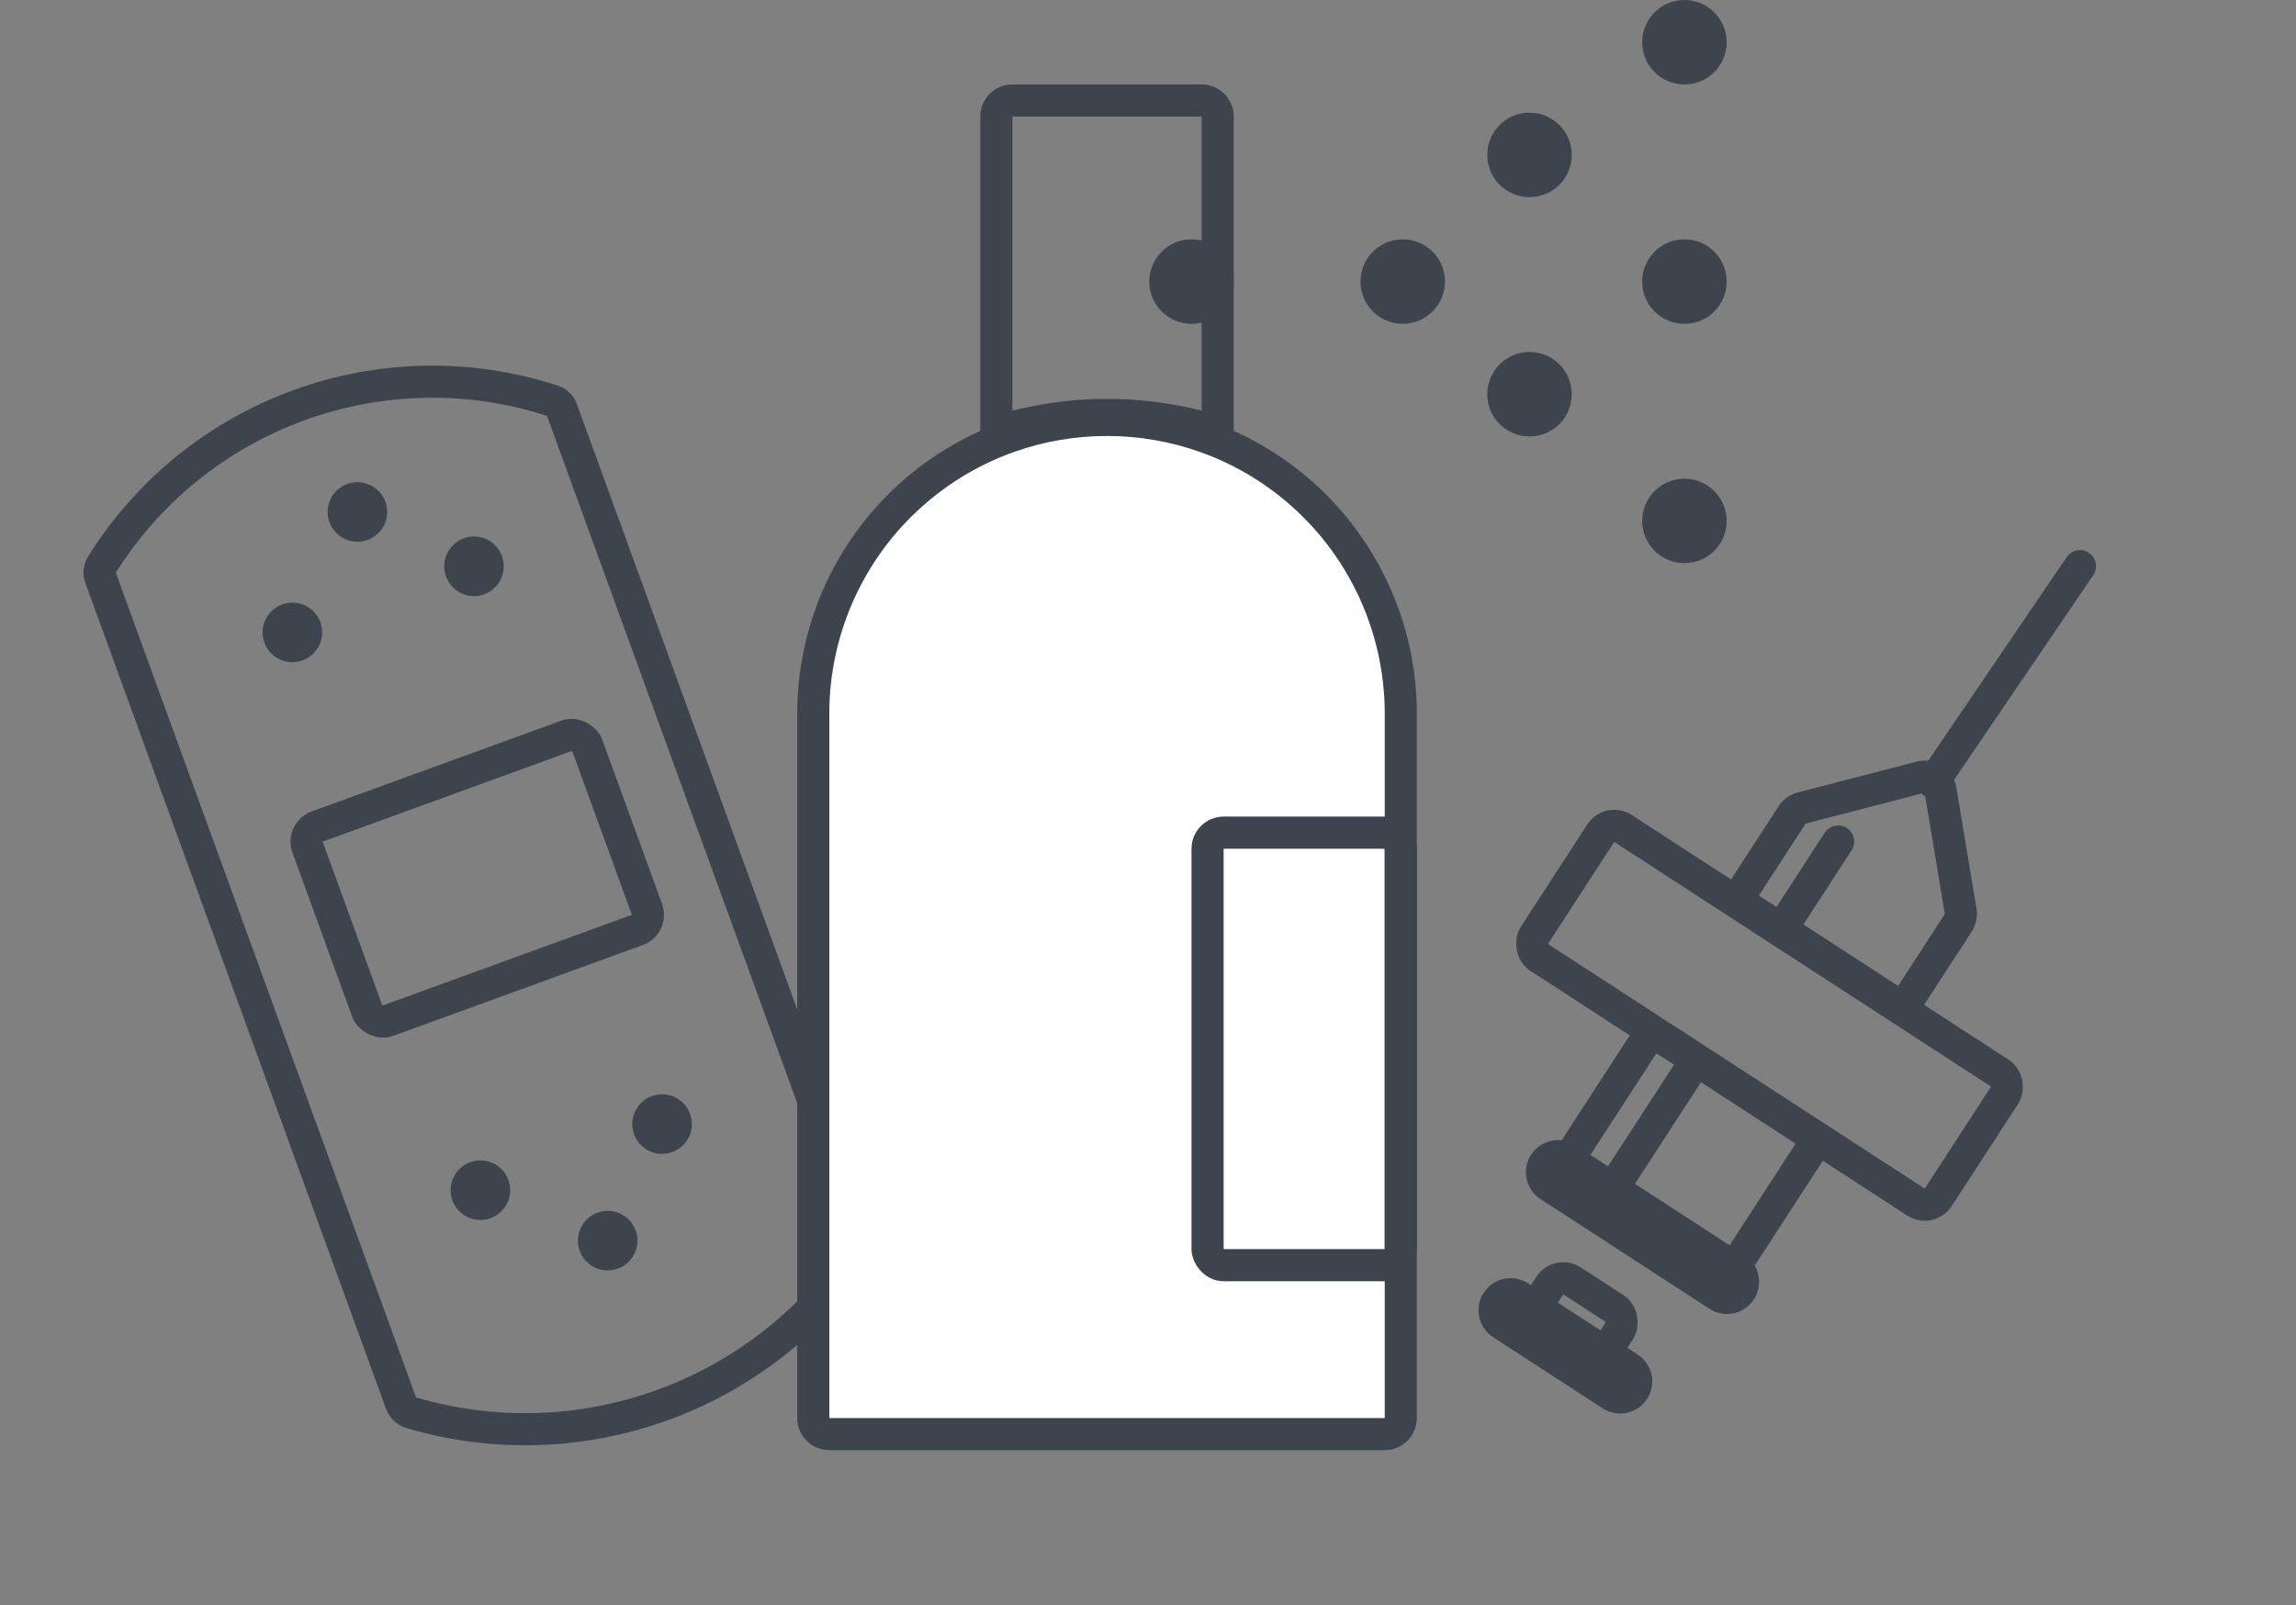 <svg width="143" height="100" viewBox="0 0 143 100" fill="none" xmlns="http://www.w3.org/2000/svg">
<rect x="0" y="0" width="143" height="100" fill="#808080" stroke="none"/>
<path d="M34.985 25.505L53.717 76.971C53.818 77.249 53.782 77.558 53.618 77.805C47.532 86.99 36.163 91.128 25.596 88.004C25.312 87.92 25.085 87.707 24.984 87.429L6.252 35.962C6.16 35.711 6.19 35.431 6.332 35.203C12.235 25.739 23.83 21.518 34.436 24.974C34.691 25.057 34.893 25.253 34.985 25.505Z" stroke="#3D444D" stroke-width="2"/>
<rect x="18.813" y="51.834" width="18.538" height="12.872" rx="1" transform="rotate(-20 18.813 51.834)" stroke="#3D444D" stroke-width="2"/>
<circle cx="22.259" cy="31.893" r="1.355" transform="rotate(-20 22.259 31.893)" fill="#3D444D" stroke="#3D444D"/>
<circle cx="18.209" cy="39.397" r="1.355" transform="rotate(-20 18.209 39.397)" fill="#3D444D" stroke="#3D444D"/>
<circle cx="29.522" cy="35.279" r="1.355" transform="rotate(-20 29.522 35.279)" fill="#3D444D" stroke="#3D444D"/>
<circle cx="37.848" cy="77.287" r="1.355" transform="rotate(160 37.848 77.287)" fill="#3D444D" stroke="#3D444D"/>
<circle cx="41.235" cy="70.026" r="1.355" transform="rotate(160 41.235 70.026)" fill="#3D444D" stroke="#3D444D"/>
<circle cx="29.921" cy="74.144" r="1.355" transform="rotate(160 29.921 74.144)" fill="#3D444D" stroke="#3D444D"/>
<rect x="100.244" y="51.065" width="29.984" height="9.581" rx="1" transform="rotate(33 100.244 51.065)" stroke="#3D444D" stroke-width="2"/>
<rect x="102.872" y="64.233" width="12.338" height="10.446" rx="1" transform="rotate(33 102.872 64.233)" stroke="#3D444D" stroke-width="2"/>
<rect x="97.067" y="79.248" width="5.169" height="3.515" rx="1" transform="rotate(33 97.067 79.248)" stroke="#3D444D" stroke-width="2"/>
<path d="M121.968 57.481L119.055 61.965C118.755 62.428 118.135 62.56 117.672 62.259L109.002 56.629C108.539 56.328 108.407 55.709 108.708 55.246L111.62 50.761C111.756 50.551 111.966 50.4 112.208 50.338L119.619 48.416C120.188 48.268 120.76 48.64 120.857 49.219L122.115 56.772C122.157 57.018 122.104 57.271 121.968 57.481Z" stroke="#3D444D" stroke-width="2"/>
<line x1="97.04" y1="73.023" x2="107.56" y2="79.855" stroke="#3D444D" stroke-width="4" stroke-linecap="round"/>
<line x1="114.485" y1="52.423" x2="111.37" y2="57.221" stroke="#3D444D" stroke-width="2" stroke-linecap="round"/>
<line x1="105.175" y1="66.76" x2="99.957" y2="74.795" stroke="#3D444D" stroke-width="2" stroke-linecap="round"/>
<line x1="94.084" y1="81.625" x2="100.904" y2="86.054" stroke="#3D444D" stroke-width="4" stroke-linecap="round"/>
<line x1="129.545" y1="35.269" x2="120.389" y2="48.735" stroke="#3D444D" stroke-width="2" stroke-linecap="round"/>
<path d="M87.244 44.455V88.339C87.244 88.892 86.796 89.339 86.244 89.339H51.652C51.1 89.339 50.652 88.892 50.652 88.339V44.455C50.652 39.038 53.053 33.9 57.207 30.424C64.002 24.738 73.894 24.738 80.689 30.424C84.843 33.9 87.244 39.038 87.244 44.455Z" fill="white" stroke="#3D444D" stroke-width="2"/>
<rect x="75.21" y="51.871" width="12.033" height="26.944" rx="1" stroke="#3D444D" stroke-width="2"/>
<path d="M63.054 6.262H74.841C75.393 6.262 75.841 6.71 75.841 7.262V26.82L73.937 26.397C70.651 25.666 67.244 25.666 63.958 26.397L62.054 26.82V7.262C62.054 6.71 62.501 6.262 63.054 6.262Z" stroke="#3D444D" stroke-width="2"/>
<path d="M76.342 17.542C76.342 18.719 75.387 19.673 74.21 19.673C73.033 19.673 72.079 18.719 72.079 17.542C72.079 16.365 73.033 15.41 74.21 15.41C75.387 15.41 76.342 16.365 76.342 17.542Z" fill="#3D444D" stroke="#3D444D"/>
<path d="M89.498 17.542C89.498 18.719 88.544 19.673 87.367 19.673C86.189 19.673 85.235 18.719 85.235 17.542C85.235 16.365 86.189 15.41 87.367 15.41C88.544 15.41 89.498 16.365 89.498 17.542Z" fill="#3D444D" stroke="#3D444D"/>
<path d="M97.392 9.648C97.392 10.825 96.438 11.779 95.261 11.779C94.084 11.779 93.13 10.825 93.13 9.648C93.13 8.471 94.084 7.517 95.261 7.517C96.438 7.517 97.392 8.471 97.392 9.648Z" fill="#3D444D" stroke="#3D444D"/>
<path d="M97.392 24.558C97.392 25.735 96.438 26.689 95.261 26.689C94.084 26.689 93.13 25.735 93.13 24.558C93.13 23.381 94.084 22.427 95.261 22.427C96.438 22.427 97.392 23.381 97.392 24.558Z" fill="#3D444D" stroke="#3D444D"/>
<path d="M107.041 2.631C107.041 3.808 106.087 4.762 104.91 4.762C103.733 4.762 102.778 3.808 102.778 2.631C102.778 1.454 103.733 0.5 104.91 0.5C106.087 0.5 107.041 1.454 107.041 2.631Z" fill="#3D444D" stroke="#3D444D"/>
<path d="M107.041 17.542C107.041 18.719 106.087 19.673 104.91 19.673C103.733 19.673 102.778 18.719 102.778 17.542C102.778 16.365 103.733 15.41 104.91 15.41C106.087 15.41 107.041 16.365 107.041 17.542Z" fill="#3D444D" stroke="#3D444D"/>
<path d="M107.041 32.452C107.041 33.629 106.087 34.583 104.91 34.583C103.733 34.583 102.778 33.629 102.778 32.452C102.778 31.275 103.733 30.321 104.91 30.321C106.087 30.321 107.041 31.275 107.041 32.452Z" fill="#3D444D" stroke="#3D444D"/>
</svg>
